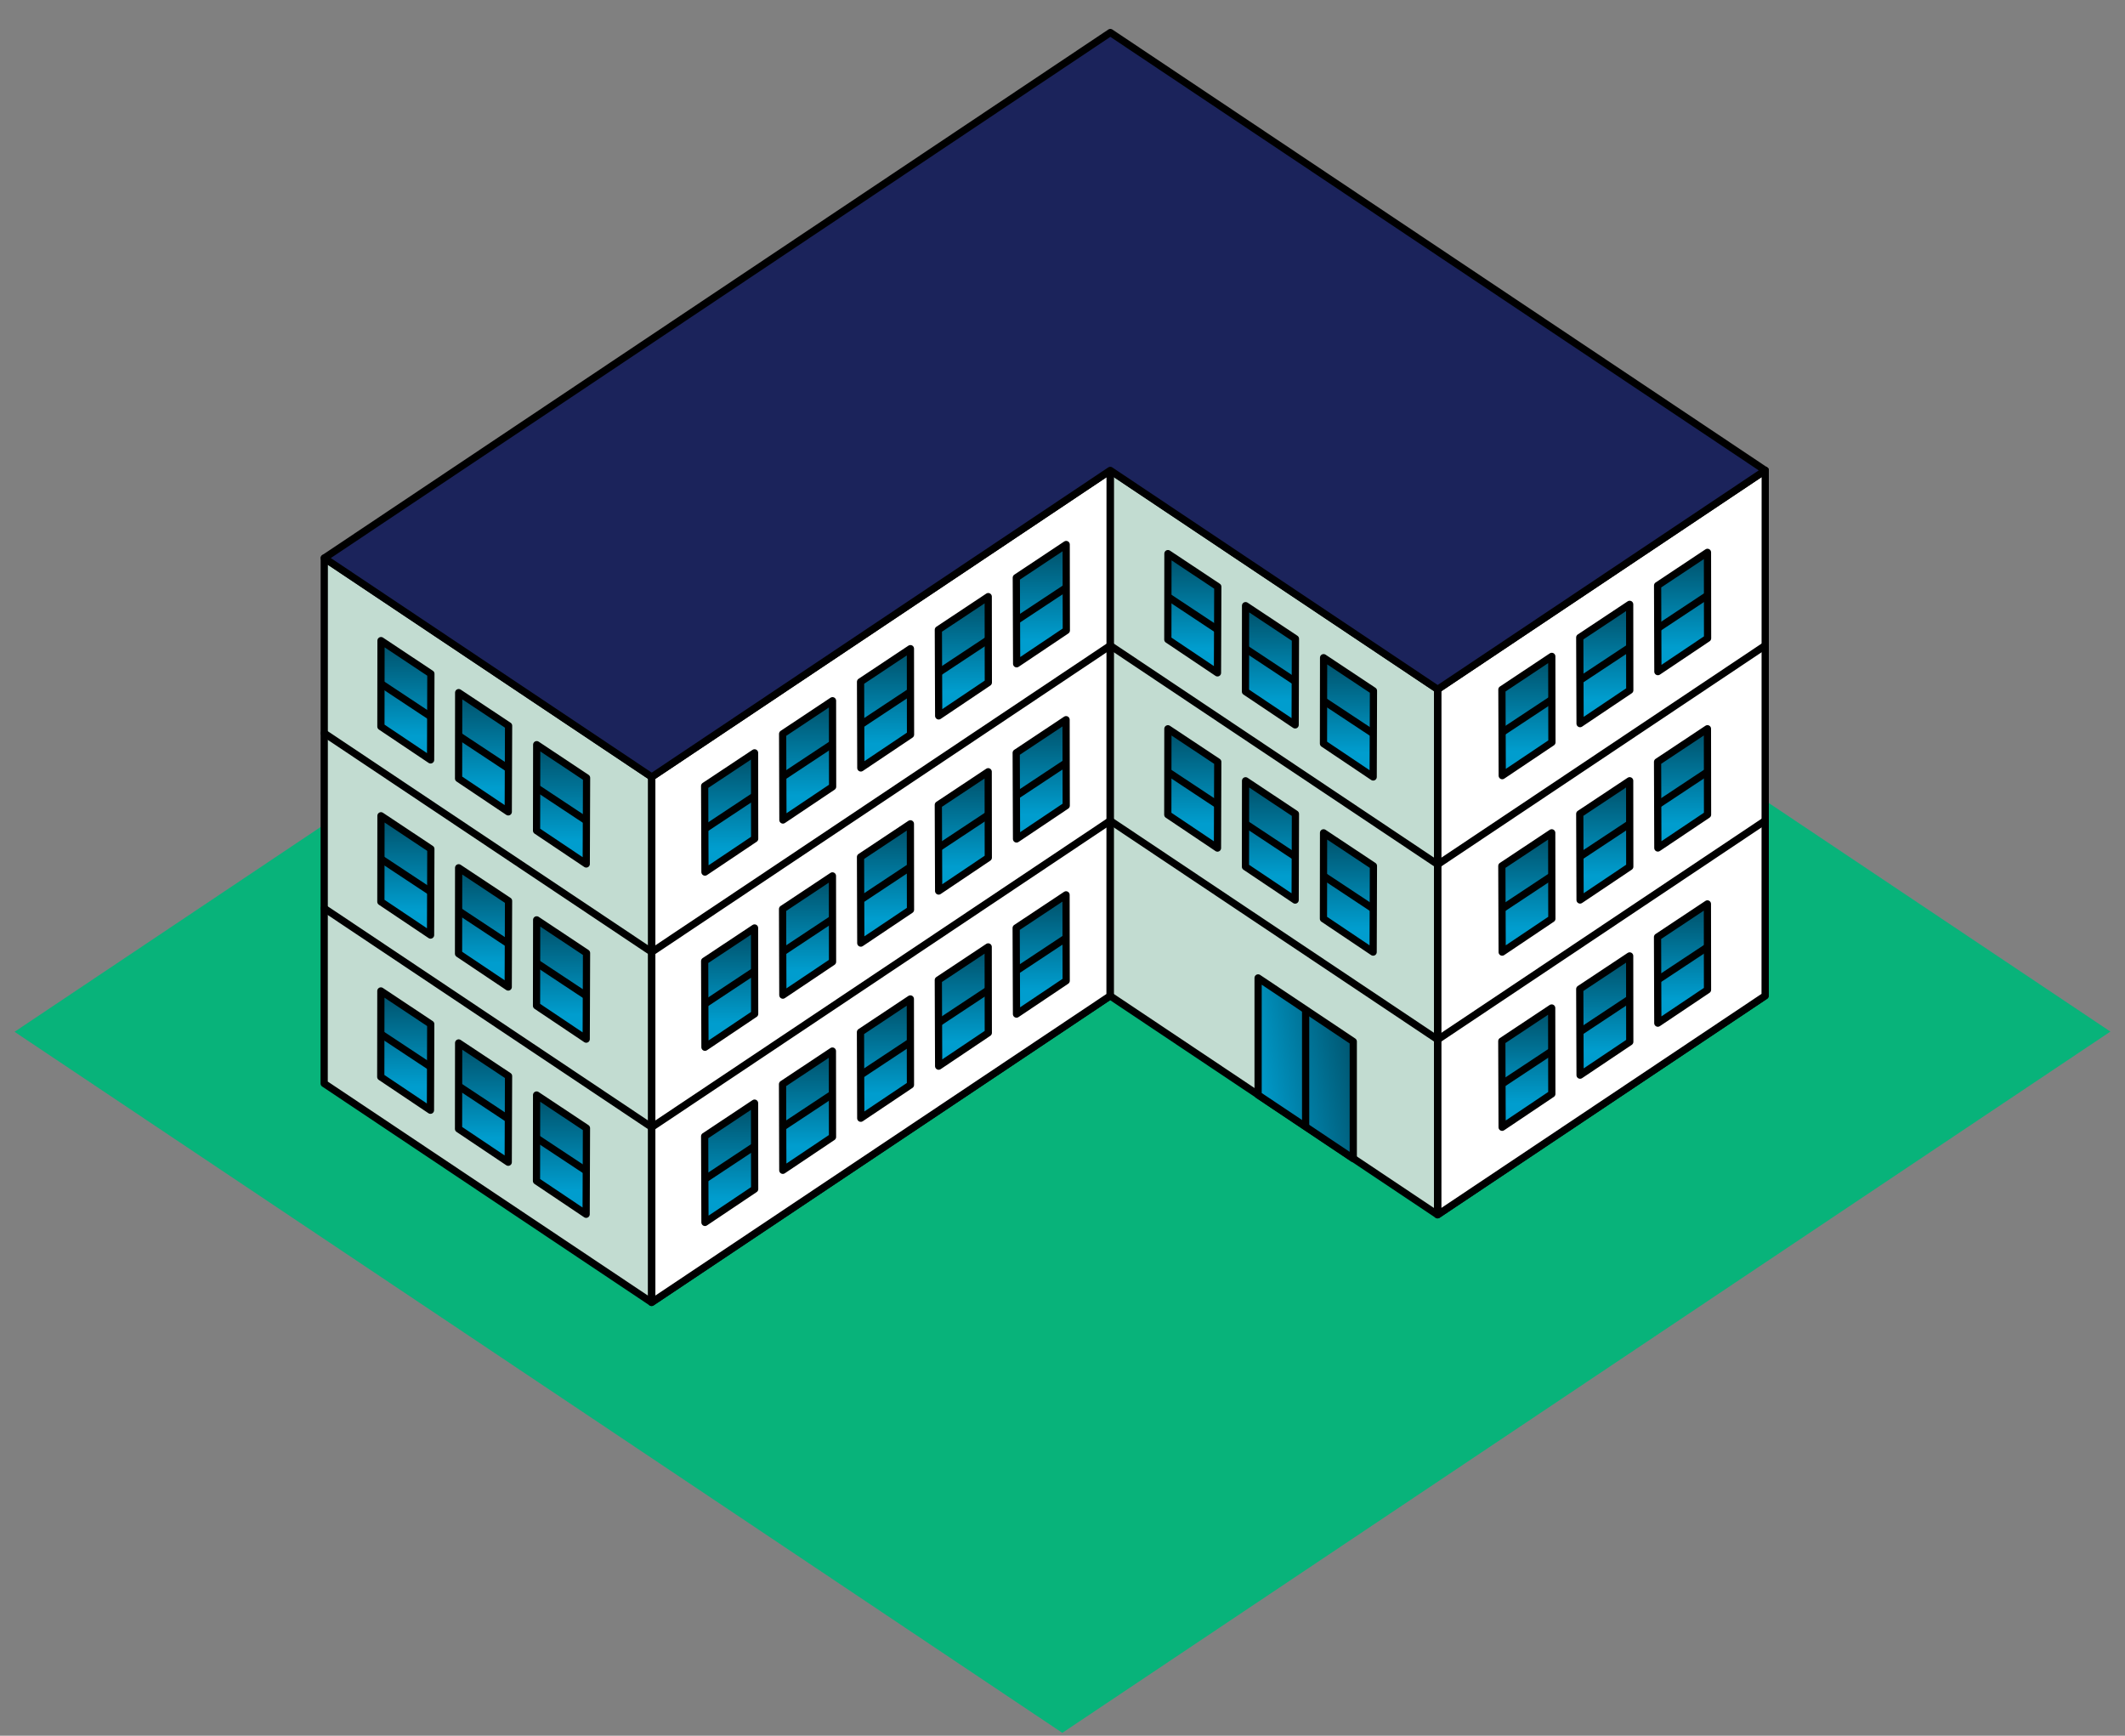 <svg width="60" height="49" viewBox="0 0 60 49" fill="none" xmlns="http://www.w3.org/2000/svg">
<rect x="0" y="0" width="60" height="49" fill="#808080" stroke="none"/>
<path fill-rule="evenodd" clip-rule="evenodd" d="M30.004 9.331L0.411 29.128L29.995 48.919L59.588 29.122L30.004 9.331Z" fill="#08B37A"/>
<path fill-rule="evenodd" clip-rule="evenodd" d="M49.838 28.112L40.59 34.293L31.345 28.113L18.398 36.767L9.153 30.588L9.156 15.754L18.401 21.933L31.348 13.279L40.593 19.459L49.841 13.278L49.838 28.112Z" fill="#C2DCD1" stroke="black" stroke-width="0.204" stroke-miterlimit="1.5" stroke-linecap="round" stroke-linejoin="round"/>
<path fill-rule="evenodd" clip-rule="evenodd" d="M49.839 28.112L40.591 34.294L40.594 19.459L49.842 13.278L49.839 28.112Z" fill="white" stroke="black" stroke-width="0.204" stroke-miterlimit="1.5" stroke-linecap="round" stroke-linejoin="round"/>
<path fill-rule="evenodd" clip-rule="evenodd" d="M38.21 32.708V29.403L35.523 27.607L35.523 30.911L38.21 32.708Z" fill="url(#paint0_linear_1231_6869)" stroke="black" stroke-width="0.204" stroke-miterlimit="1.5" stroke-linejoin="round"/>
<path d="M36.865 28.503V31.82" stroke="black" stroke-width="0.204" stroke-miterlimit="1.5" stroke-linejoin="round"/>
<path fill-rule="evenodd" clip-rule="evenodd" d="M46.803 16.529L48.211 15.593L48.214 18.019L46.811 18.96L46.803 16.529Z" fill="url(#paint1_linear_1231_6869)" stroke="black" stroke-width="0.204" stroke-miterlimit="1.5" stroke-linecap="round" stroke-linejoin="round"/>
<path d="M46.803 17.74L48.211 16.808" stroke="black" stroke-width="0.204" stroke-miterlimit="1.5" stroke-linejoin="round"/>
<path fill-rule="evenodd" clip-rule="evenodd" d="M44.605 17.996L46.014 17.061L46.017 19.486L44.614 20.428L44.605 17.996Z" fill="url(#paint2_linear_1231_6869)" stroke="black" stroke-width="0.204" stroke-miterlimit="1.5" stroke-linecap="round" stroke-linejoin="round"/>
<path d="M44.605 19.208L46.014 18.276" stroke="black" stroke-width="0.204" stroke-miterlimit="1.5" stroke-linejoin="round"/>
<path fill-rule="evenodd" clip-rule="evenodd" d="M42.407 19.466L43.815 18.53L43.819 20.956L42.416 21.897L42.407 19.466Z" fill="url(#paint3_linear_1231_6869)" stroke="black" stroke-width="0.204" stroke-miterlimit="1.5" stroke-linecap="round" stroke-linejoin="round"/>
<path d="M42.408 20.678L43.817 19.746" stroke="black" stroke-width="0.204" stroke-miterlimit="1.5" stroke-linejoin="round"/>
<path fill-rule="evenodd" clip-rule="evenodd" d="M34.385 16.564L32.977 15.629L32.974 18.054L34.376 18.995L34.385 16.564Z" fill="url(#paint4_linear_1231_6869)" stroke="black" stroke-width="0.204" stroke-miterlimit="1.5" stroke-linecap="round" stroke-linejoin="round"/>
<path d="M34.383 17.778L32.975 16.845" stroke="black" stroke-width="0.204" stroke-miterlimit="1.5" stroke-linejoin="round"/>
<path fill-rule="evenodd" clip-rule="evenodd" d="M36.577 18.033L35.169 17.098L35.166 19.523L36.569 20.464L36.577 18.033Z" fill="url(#paint5_linear_1231_6869)" stroke="black" stroke-width="0.204" stroke-miterlimit="1.5" stroke-linecap="round" stroke-linejoin="round"/>
<path d="M36.58 19.245L35.171 18.312" stroke="black" stroke-width="0.204" stroke-miterlimit="1.5" stroke-linejoin="round"/>
<path fill-rule="evenodd" clip-rule="evenodd" d="M38.78 19.502L37.372 18.567L37.369 20.992L38.772 21.934L38.78 19.502Z" fill="url(#paint6_linear_1231_6869)" stroke="black" stroke-width="0.204" stroke-miterlimit="1.5" stroke-linecap="round" stroke-linejoin="round"/>
<path d="M38.778 20.714L37.369 19.782" stroke="black" stroke-width="0.204" stroke-miterlimit="1.5" stroke-linejoin="round"/>
<path fill-rule="evenodd" clip-rule="evenodd" d="M12.166 19.021L10.758 18.085L10.755 20.511L12.158 21.452L12.166 19.021Z" fill="url(#paint7_linear_1231_6869)" stroke="black" stroke-width="0.204" stroke-miterlimit="1.5" stroke-linecap="round" stroke-linejoin="round"/>
<path d="M12.165 20.233L10.756 19.3" stroke="black" stroke-width="0.204" stroke-miterlimit="1.5" stroke-linejoin="round"/>
<path fill-rule="evenodd" clip-rule="evenodd" d="M14.36 20.488L12.951 19.553L12.948 21.978L14.351 22.919L14.36 20.488Z" fill="url(#paint8_linear_1231_6869)" stroke="black" stroke-width="0.204" stroke-miterlimit="1.5" stroke-linecap="round" stroke-linejoin="round"/>
<path d="M14.362 21.701L12.953 20.769" stroke="black" stroke-width="0.204" stroke-miterlimit="1.5" stroke-linejoin="round"/>
<path fill-rule="evenodd" clip-rule="evenodd" d="M16.562 21.959L15.154 21.023L15.15 23.449L16.553 24.39L16.562 21.959Z" fill="url(#paint9_linear_1231_6869)" stroke="black" stroke-width="0.204" stroke-miterlimit="1.5" stroke-linecap="round" stroke-linejoin="round"/>
<path d="M16.559 23.172L15.15 22.239" stroke="black" stroke-width="0.204" stroke-miterlimit="1.5" stroke-linejoin="round"/>
<path fill-rule="evenodd" clip-rule="evenodd" d="M34.384 21.509L32.976 20.574L32.973 22.999L34.376 23.941L34.384 21.509Z" fill="url(#paint10_linear_1231_6869)" stroke="black" stroke-width="0.204" stroke-miterlimit="1.5" stroke-linecap="round" stroke-linejoin="round"/>
<path d="M34.382 22.721L32.974 21.789" stroke="black" stroke-width="0.204" stroke-miterlimit="1.5" stroke-linejoin="round"/>
<path fill-rule="evenodd" clip-rule="evenodd" d="M36.577 22.978L35.169 22.042L35.166 24.468L36.569 25.409L36.577 22.978Z" fill="url(#paint11_linear_1231_6869)" stroke="black" stroke-width="0.204" stroke-miterlimit="1.5" stroke-linecap="round" stroke-linejoin="round"/>
<path d="M36.578 24.19L35.169 23.257" stroke="black" stroke-width="0.204" stroke-miterlimit="1.5" stroke-linejoin="round"/>
<path fill-rule="evenodd" clip-rule="evenodd" d="M38.779 24.446L37.371 23.511L37.368 25.936L38.771 26.878L38.779 24.446Z" fill="url(#paint12_linear_1231_6869)" stroke="black" stroke-width="0.204" stroke-miterlimit="1.5" stroke-linecap="round" stroke-linejoin="round"/>
<path d="M38.778 25.659L37.369 24.726" stroke="black" stroke-width="0.204" stroke-miterlimit="1.5" stroke-linejoin="round"/>
<path fill-rule="evenodd" clip-rule="evenodd" d="M12.165 23.966L10.757 23.03L10.754 25.456L12.157 26.397L12.165 23.966Z" fill="url(#paint13_linear_1231_6869)" stroke="black" stroke-width="0.204" stroke-miterlimit="1.5" stroke-linecap="round" stroke-linejoin="round"/>
<path d="M12.165 25.178L10.756 24.246" stroke="black" stroke-width="0.204" stroke-miterlimit="1.5" stroke-linejoin="round"/>
<path fill-rule="evenodd" clip-rule="evenodd" d="M14.359 25.433L12.95 24.498L12.947 26.923L14.35 27.864L14.359 25.433Z" fill="url(#paint14_linear_1231_6869)" stroke="black" stroke-width="0.204" stroke-miterlimit="1.5" stroke-linecap="round" stroke-linejoin="round"/>
<path d="M14.359 26.646L12.95 25.714" stroke="black" stroke-width="0.204" stroke-miterlimit="1.5" stroke-linejoin="round"/>
<path fill-rule="evenodd" clip-rule="evenodd" d="M16.561 26.904L15.153 25.968L15.149 28.394L16.552 29.335L16.561 26.904Z" fill="url(#paint15_linear_1231_6869)" stroke="black" stroke-width="0.204" stroke-miterlimit="1.5" stroke-linecap="round" stroke-linejoin="round"/>
<path d="M16.559 28.116L15.15 27.183" stroke="black" stroke-width="0.204" stroke-miterlimit="1.5" stroke-linejoin="round"/>
<path fill-rule="evenodd" clip-rule="evenodd" d="M12.162 28.911L10.754 27.975L10.751 30.401L12.154 31.342L12.162 28.911Z" fill="url(#paint16_linear_1231_6869)" stroke="black" stroke-width="0.204" stroke-miterlimit="1.5" stroke-linecap="round" stroke-linejoin="round"/>
<path d="M12.164 30.123L10.755 29.191" stroke="black" stroke-width="0.204" stroke-miterlimit="1.5" stroke-linejoin="round"/>
<path fill-rule="evenodd" clip-rule="evenodd" d="M14.359 30.378L12.95 29.443L12.947 31.869L14.35 32.81L14.359 30.378Z" fill="url(#paint17_linear_1231_6869)" stroke="black" stroke-width="0.204" stroke-miterlimit="1.5" stroke-linecap="round" stroke-linejoin="round"/>
<path d="M14.357 31.591L12.948 30.658" stroke="black" stroke-width="0.204" stroke-miterlimit="1.5" stroke-linejoin="round"/>
<path fill-rule="evenodd" clip-rule="evenodd" d="M16.559 31.848L15.151 30.913L15.148 33.338L16.55 34.279L16.559 31.848Z" fill="url(#paint18_linear_1231_6869)" stroke="black" stroke-width="0.204" stroke-miterlimit="1.5" stroke-linecap="round" stroke-linejoin="round"/>
<path d="M16.559 33.06L15.15 32.128" stroke="black" stroke-width="0.204" stroke-miterlimit="1.5" stroke-linejoin="round"/>
<path fill-rule="evenodd" clip-rule="evenodd" d="M46.802 21.508L48.21 20.573L48.213 22.998L46.81 23.939L46.802 21.508Z" fill="url(#paint19_linear_1231_6869)" stroke="black" stroke-width="0.204" stroke-miterlimit="1.5" stroke-linecap="round" stroke-linejoin="round"/>
<path d="M46.803 22.721L48.211 21.788" stroke="black" stroke-width="0.204" stroke-miterlimit="1.5" stroke-linejoin="round"/>
<path fill-rule="evenodd" clip-rule="evenodd" d="M44.605 22.976L46.014 22.041L46.017 24.466L44.614 25.407L44.605 22.976Z" fill="url(#paint20_linear_1231_6869)" stroke="black" stroke-width="0.204" stroke-miterlimit="1.5" stroke-linecap="round" stroke-linejoin="round"/>
<path d="M44.605 24.188L46.014 23.256" stroke="black" stroke-width="0.204" stroke-miterlimit="1.5" stroke-linejoin="round"/>
<path fill-rule="evenodd" clip-rule="evenodd" d="M42.405 24.446L43.813 23.511L43.817 25.936L42.414 26.878L42.405 24.446Z" fill="url(#paint21_linear_1231_6869)" stroke="black" stroke-width="0.204" stroke-miterlimit="1.5" stroke-linecap="round" stroke-linejoin="round"/>
<path d="M42.407 25.659L43.816 24.726" stroke="black" stroke-width="0.204" stroke-miterlimit="1.5" stroke-linejoin="round"/>
<path fill-rule="evenodd" clip-rule="evenodd" d="M46.801 26.453L48.209 25.518L48.212 27.943L46.809 28.884L46.801 26.453Z" fill="url(#paint22_linear_1231_6869)" stroke="black" stroke-width="0.204" stroke-miterlimit="1.5" stroke-linecap="round" stroke-linejoin="round"/>
<path d="M46.802 27.666L48.21 26.734" stroke="black" stroke-width="0.204" stroke-miterlimit="1.5" stroke-linejoin="round"/>
<path fill-rule="evenodd" clip-rule="evenodd" d="M44.605 27.921L46.014 26.986L46.017 29.411L44.614 30.352L44.605 27.921Z" fill="url(#paint23_linear_1231_6869)" stroke="black" stroke-width="0.204" stroke-miterlimit="1.5" stroke-linecap="round" stroke-linejoin="round"/>
<path d="M44.605 29.134L46.014 28.201" stroke="black" stroke-width="0.204" stroke-miterlimit="1.5" stroke-linejoin="round"/>
<path fill-rule="evenodd" clip-rule="evenodd" d="M42.404 29.391L43.812 28.456L43.816 30.881L42.413 31.823L42.404 29.391Z" fill="url(#paint24_linear_1231_6869)" stroke="black" stroke-width="0.204" stroke-miterlimit="1.5" stroke-linecap="round" stroke-linejoin="round"/>
<path d="M42.405 30.604L43.814 29.672" stroke="black" stroke-width="0.204" stroke-miterlimit="1.5" stroke-linejoin="round"/>
<path fill-rule="evenodd" clip-rule="evenodd" d="M31.347 13.28L31.344 28.114L18.398 36.768L18.4 21.934L31.347 13.28Z" fill="white" stroke="black" stroke-width="0.204" stroke-miterlimit="1.5" stroke-linecap="round" stroke-linejoin="round"/>
<path fill-rule="evenodd" clip-rule="evenodd" d="M19.896 22.188L21.305 21.253L21.308 23.678L19.905 24.619L19.896 22.188Z" fill="url(#paint25_linear_1231_6869)" stroke="black" stroke-width="0.204" stroke-miterlimit="1.5" stroke-linecap="round" stroke-linejoin="round"/>
<path d="M19.898 23.401L21.306 22.468" stroke="black" stroke-width="0.204" stroke-miterlimit="1.5" stroke-linejoin="round"/>
<path fill-rule="evenodd" clip-rule="evenodd" d="M22.098 20.718L23.506 19.782L23.509 22.208L22.106 23.149L22.098 20.718Z" fill="url(#paint26_linear_1231_6869)" stroke="black" stroke-width="0.204" stroke-miterlimit="1.5" stroke-linecap="round" stroke-linejoin="round"/>
<path d="M22.099 21.93L23.507 20.998" stroke="black" stroke-width="0.204" stroke-miterlimit="1.5" stroke-linejoin="round"/>
<path fill-rule="evenodd" clip-rule="evenodd" d="M24.298 19.248L25.706 18.312L25.709 20.738L24.306 21.679L24.298 19.248Z" fill="url(#paint27_linear_1231_6869)" stroke="black" stroke-width="0.204" stroke-miterlimit="1.5" stroke-linecap="round" stroke-linejoin="round"/>
<path d="M24.298 20.461L25.706 19.529" stroke="black" stroke-width="0.204" stroke-miterlimit="1.5" stroke-linejoin="round"/>
<path fill-rule="evenodd" clip-rule="evenodd" d="M26.495 17.778L27.903 16.843L27.906 19.268L26.504 20.21L26.495 17.778Z" fill="url(#paint28_linear_1231_6869)" stroke="black" stroke-width="0.204" stroke-miterlimit="1.5" stroke-linecap="round" stroke-linejoin="round"/>
<path d="M26.495 18.991L27.904 18.059" stroke="black" stroke-width="0.204" stroke-miterlimit="1.5" stroke-linejoin="round"/>
<path fill-rule="evenodd" clip-rule="evenodd" d="M28.696 16.308L30.104 15.372L30.108 17.798L28.705 18.739L28.696 16.308Z" fill="url(#paint29_linear_1231_6869)" stroke="black" stroke-width="0.204" stroke-miterlimit="1.5" stroke-linecap="round" stroke-linejoin="round"/>
<path d="M28.696 17.52L30.105 16.588" stroke="black" stroke-width="0.204" stroke-miterlimit="1.5" stroke-linejoin="round"/>
<path fill-rule="evenodd" clip-rule="evenodd" d="M19.896 27.132L21.305 26.197L21.308 28.622L19.905 29.564L19.896 27.132Z" fill="url(#paint30_linear_1231_6869)" stroke="black" stroke-width="0.204" stroke-miterlimit="1.5" stroke-linecap="round" stroke-linejoin="round"/>
<path d="M19.896 28.346L21.305 27.413" stroke="black" stroke-width="0.204" stroke-miterlimit="1.5" stroke-linejoin="round"/>
<path fill-rule="evenodd" clip-rule="evenodd" d="M22.096 25.662L23.504 24.727L23.507 27.152L22.104 28.093L22.096 25.662Z" fill="url(#paint31_linear_1231_6869)" stroke="black" stroke-width="0.204" stroke-miterlimit="1.5" stroke-linecap="round" stroke-linejoin="round"/>
<path d="M22.098 26.875L23.506 25.942" stroke="black" stroke-width="0.204" stroke-miterlimit="1.5" stroke-linejoin="round"/>
<path fill-rule="evenodd" clip-rule="evenodd" d="M24.297 24.193L25.705 23.257L25.708 25.683L24.305 26.624L24.297 24.193Z" fill="url(#paint32_linear_1231_6869)" stroke="black" stroke-width="0.204" stroke-miterlimit="1.5" stroke-linecap="round" stroke-linejoin="round"/>
<path d="M24.298 25.405L25.706 24.472" stroke="black" stroke-width="0.204" stroke-miterlimit="1.5" stroke-linejoin="round"/>
<path fill-rule="evenodd" clip-rule="evenodd" d="M26.494 22.722L27.902 21.787L27.905 24.212L26.503 25.154L26.494 22.722Z" fill="url(#paint33_linear_1231_6869)" stroke="black" stroke-width="0.204" stroke-miterlimit="1.5" stroke-linecap="round" stroke-linejoin="round"/>
<path d="M26.495 23.936L27.904 23.003" stroke="black" stroke-width="0.204" stroke-miterlimit="1.5" stroke-linejoin="round"/>
<path fill-rule="evenodd" clip-rule="evenodd" d="M28.693 21.253L30.101 20.317L30.105 22.743L28.702 23.684L28.693 21.253Z" fill="url(#paint34_linear_1231_6869)" stroke="black" stroke-width="0.204" stroke-miterlimit="1.5" stroke-linecap="round" stroke-linejoin="round"/>
<path d="M28.694 22.466L30.103 21.533" stroke="black" stroke-width="0.204" stroke-miterlimit="1.5" stroke-linejoin="round"/>
<path fill-rule="evenodd" clip-rule="evenodd" d="M19.896 32.078L21.305 31.142L21.308 33.568L19.905 34.509L19.896 32.078Z" fill="url(#paint35_linear_1231_6869)" stroke="black" stroke-width="0.204" stroke-miterlimit="1.5" stroke-linecap="round" stroke-linejoin="round"/>
<path d="M19.896 33.291L21.305 32.358" stroke="black" stroke-width="0.204" stroke-miterlimit="1.5" stroke-linejoin="round"/>
<path fill-rule="evenodd" clip-rule="evenodd" d="M22.095 30.607L23.503 29.672L23.506 32.097L22.103 33.038L22.095 30.607Z" fill="url(#paint36_linear_1231_6869)" stroke="black" stroke-width="0.204" stroke-miterlimit="1.5" stroke-linecap="round" stroke-linejoin="round"/>
<path d="M22.095 31.82L23.503 30.888" stroke="black" stroke-width="0.204" stroke-miterlimit="1.5" stroke-linejoin="round"/>
<path fill-rule="evenodd" clip-rule="evenodd" d="M24.296 29.137L25.704 28.201L25.707 30.627L24.304 31.568L24.296 29.137Z" fill="url(#paint37_linear_1231_6869)" stroke="black" stroke-width="0.204" stroke-miterlimit="1.5" stroke-linecap="round" stroke-linejoin="round"/>
<path d="M24.297 30.35L25.706 29.417" stroke="black" stroke-width="0.204" stroke-miterlimit="1.5" stroke-linejoin="round"/>
<path fill-rule="evenodd" clip-rule="evenodd" d="M26.494 27.667L27.902 26.732L27.905 29.157L26.503 30.098L26.494 27.667Z" fill="url(#paint38_linear_1231_6869)" stroke="black" stroke-width="0.204" stroke-miterlimit="1.5" stroke-linecap="round" stroke-linejoin="round"/>
<path d="M26.494 28.879L27.903 27.947" stroke="black" stroke-width="0.204" stroke-miterlimit="1.5" stroke-linejoin="round"/>
<path fill-rule="evenodd" clip-rule="evenodd" d="M28.692 26.197L30.1 25.262L30.104 27.687L28.701 28.628L28.692 26.197Z" fill="url(#paint39_linear_1231_6869)" stroke="black" stroke-width="0.204" stroke-miterlimit="1.5" stroke-linecap="round" stroke-linejoin="round"/>
<path d="M28.693 27.41L30.102 26.477" stroke="black" stroke-width="0.204" stroke-miterlimit="1.5" stroke-linejoin="round"/>
<path d="M49.84 23.168L40.593 29.349L31.348 23.169L18.401 31.823L9.156 25.643" stroke="black" stroke-width="0.204" stroke-miterlimit="1.5" stroke-linecap="round" stroke-linejoin="round"/>
<path d="M49.841 18.223L40.594 24.404L31.349 18.224L18.402 26.878L9.157 20.699" stroke="black" stroke-width="0.204" stroke-miterlimit="1.5" stroke-linecap="round" stroke-linejoin="round"/>
<path fill-rule="evenodd" clip-rule="evenodd" d="M49.842 13.279L31.351 0.918L9.157 15.754L18.402 21.934L31.349 13.28L40.594 19.46L49.842 13.279Z" fill="#1B235B" stroke="black" stroke-width="0.204" stroke-miterlimit="1.5" stroke-linejoin="round"/>
<path d="M31.347 13.28L31.347 28.114" stroke="black" stroke-width="0.204" stroke-miterlimit="1.5" stroke-linejoin="round"/>
<path d="M40.592 19.46L40.592 34.294" stroke="black" stroke-width="0.204" stroke-miterlimit="1.5" stroke-linejoin="round"/>
<path d="M18.403 21.935L18.403 36.769" stroke="black" stroke-width="0.204" stroke-miterlimit="1.5" stroke-linejoin="round"/>
<defs>
<linearGradient id="paint0_linear_1231_6869" x1="35.458" y1="30.873" x2="38.314" y2="30.348" gradientUnits="userSpaceOnUse">
<stop stop-color="#009DCE"/>
<stop offset="1" stop-color="#005772"/>
</linearGradient>
<linearGradient id="paint1_linear_1231_6869" x1="47.823" y1="18.275" x2="47.822" y2="15.857" gradientUnits="userSpaceOnUse">
<stop stop-color="#009DCE"/>
<stop offset="1" stop-color="#005772"/>
</linearGradient>
<linearGradient id="paint2_linear_1231_6869" x1="45.625" y1="19.743" x2="45.625" y2="17.324" gradientUnits="userSpaceOnUse">
<stop stop-color="#009DCE"/>
<stop offset="1" stop-color="#005772"/>
</linearGradient>
<linearGradient id="paint3_linear_1231_6869" x1="43.427" y1="21.212" x2="43.427" y2="18.794" gradientUnits="userSpaceOnUse">
<stop stop-color="#009DCE"/>
<stop offset="1" stop-color="#005772"/>
</linearGradient>
<linearGradient id="paint4_linear_1231_6869" x1="33.365" y1="18.311" x2="33.366" y2="15.892" gradientUnits="userSpaceOnUse">
<stop stop-color="#009DCE"/>
<stop offset="1" stop-color="#005772"/>
</linearGradient>
<linearGradient id="paint5_linear_1231_6869" x1="35.557" y1="19.78" x2="35.558" y2="17.361" gradientUnits="userSpaceOnUse">
<stop stop-color="#009DCE"/>
<stop offset="1" stop-color="#005772"/>
</linearGradient>
<linearGradient id="paint6_linear_1231_6869" x1="37.761" y1="21.249" x2="37.761" y2="18.83" gradientUnits="userSpaceOnUse">
<stop stop-color="#009DCE"/>
<stop offset="1" stop-color="#005772"/>
</linearGradient>
<linearGradient id="paint7_linear_1231_6869" x1="11.146" y1="20.767" x2="11.147" y2="18.349" gradientUnits="userSpaceOnUse">
<stop stop-color="#009DCE"/>
<stop offset="1" stop-color="#005772"/>
</linearGradient>
<linearGradient id="paint8_linear_1231_6869" x1="13.34" y1="22.235" x2="13.34" y2="19.816" gradientUnits="userSpaceOnUse">
<stop stop-color="#009DCE"/>
<stop offset="1" stop-color="#005772"/>
</linearGradient>
<linearGradient id="paint9_linear_1231_6869" x1="15.542" y1="23.705" x2="15.542" y2="21.287" gradientUnits="userSpaceOnUse">
<stop stop-color="#009DCE"/>
<stop offset="1" stop-color="#005772"/>
</linearGradient>
<linearGradient id="paint10_linear_1231_6869" x1="33.364" y1="23.256" x2="33.365" y2="20.837" gradientUnits="userSpaceOnUse">
<stop stop-color="#009DCE"/>
<stop offset="1" stop-color="#005772"/>
</linearGradient>
<linearGradient id="paint11_linear_1231_6869" x1="35.557" y1="24.724" x2="35.558" y2="22.306" gradientUnits="userSpaceOnUse">
<stop stop-color="#009DCE"/>
<stop offset="1" stop-color="#005772"/>
</linearGradient>
<linearGradient id="paint12_linear_1231_6869" x1="37.76" y1="26.193" x2="37.76" y2="23.774" gradientUnits="userSpaceOnUse">
<stop stop-color="#009DCE"/>
<stop offset="1" stop-color="#005772"/>
</linearGradient>
<linearGradient id="paint13_linear_1231_6869" x1="11.145" y1="25.712" x2="11.146" y2="23.294" gradientUnits="userSpaceOnUse">
<stop stop-color="#009DCE"/>
<stop offset="1" stop-color="#005772"/>
</linearGradient>
<linearGradient id="paint14_linear_1231_6869" x1="13.339" y1="27.18" x2="13.339" y2="24.761" gradientUnits="userSpaceOnUse">
<stop stop-color="#009DCE"/>
<stop offset="1" stop-color="#005772"/>
</linearGradient>
<linearGradient id="paint15_linear_1231_6869" x1="15.541" y1="28.651" x2="15.541" y2="26.232" gradientUnits="userSpaceOnUse">
<stop stop-color="#009DCE"/>
<stop offset="1" stop-color="#005772"/>
</linearGradient>
<linearGradient id="paint16_linear_1231_6869" x1="11.142" y1="30.657" x2="11.143" y2="28.239" gradientUnits="userSpaceOnUse">
<stop stop-color="#009DCE"/>
<stop offset="1" stop-color="#005772"/>
</linearGradient>
<linearGradient id="paint17_linear_1231_6869" x1="13.339" y1="32.125" x2="13.339" y2="29.706" gradientUnits="userSpaceOnUse">
<stop stop-color="#009DCE"/>
<stop offset="1" stop-color="#005772"/>
</linearGradient>
<linearGradient id="paint18_linear_1231_6869" x1="15.539" y1="33.595" x2="15.539" y2="31.176" gradientUnits="userSpaceOnUse">
<stop stop-color="#009DCE"/>
<stop offset="1" stop-color="#005772"/>
</linearGradient>
<linearGradient id="paint19_linear_1231_6869" x1="47.822" y1="23.255" x2="47.821" y2="20.836" gradientUnits="userSpaceOnUse">
<stop stop-color="#009DCE"/>
<stop offset="1" stop-color="#005772"/>
</linearGradient>
<linearGradient id="paint20_linear_1231_6869" x1="45.625" y1="24.723" x2="45.625" y2="22.304" gradientUnits="userSpaceOnUse">
<stop stop-color="#009DCE"/>
<stop offset="1" stop-color="#005772"/>
</linearGradient>
<linearGradient id="paint21_linear_1231_6869" x1="43.425" y1="26.193" x2="43.425" y2="23.774" gradientUnits="userSpaceOnUse">
<stop stop-color="#009DCE"/>
<stop offset="1" stop-color="#005772"/>
</linearGradient>
<linearGradient id="paint22_linear_1231_6869" x1="47.821" y1="28.2" x2="47.82" y2="25.781" gradientUnits="userSpaceOnUse">
<stop stop-color="#009DCE"/>
<stop offset="1" stop-color="#005772"/>
</linearGradient>
<linearGradient id="paint23_linear_1231_6869" x1="45.625" y1="29.668" x2="45.625" y2="27.249" gradientUnits="userSpaceOnUse">
<stop stop-color="#009DCE"/>
<stop offset="1" stop-color="#005772"/>
</linearGradient>
<linearGradient id="paint24_linear_1231_6869" x1="43.424" y1="31.138" x2="43.424" y2="28.719" gradientUnits="userSpaceOnUse">
<stop stop-color="#009DCE"/>
<stop offset="1" stop-color="#005772"/>
</linearGradient>
<linearGradient id="paint25_linear_1231_6869" x1="20.916" y1="23.935" x2="20.916" y2="21.516" gradientUnits="userSpaceOnUse">
<stop stop-color="#009DCE"/>
<stop offset="1" stop-color="#005772"/>
</linearGradient>
<linearGradient id="paint26_linear_1231_6869" x1="23.117" y1="22.464" x2="23.117" y2="20.046" gradientUnits="userSpaceOnUse">
<stop stop-color="#009DCE"/>
<stop offset="1" stop-color="#005772"/>
</linearGradient>
<linearGradient id="paint27_linear_1231_6869" x1="25.318" y1="20.994" x2="25.317" y2="18.576" gradientUnits="userSpaceOnUse">
<stop stop-color="#009DCE"/>
<stop offset="1" stop-color="#005772"/>
</linearGradient>
<linearGradient id="paint28_linear_1231_6869" x1="27.515" y1="19.525" x2="27.515" y2="17.106" gradientUnits="userSpaceOnUse">
<stop stop-color="#009DCE"/>
<stop offset="1" stop-color="#005772"/>
</linearGradient>
<linearGradient id="paint29_linear_1231_6869" x1="29.716" y1="18.054" x2="29.716" y2="15.636" gradientUnits="userSpaceOnUse">
<stop stop-color="#009DCE"/>
<stop offset="1" stop-color="#005772"/>
</linearGradient>
<linearGradient id="paint30_linear_1231_6869" x1="20.916" y1="28.879" x2="20.916" y2="26.46" gradientUnits="userSpaceOnUse">
<stop stop-color="#009DCE"/>
<stop offset="1" stop-color="#005772"/>
</linearGradient>
<linearGradient id="paint31_linear_1231_6869" x1="23.116" y1="27.409" x2="23.115" y2="24.99" gradientUnits="userSpaceOnUse">
<stop stop-color="#009DCE"/>
<stop offset="1" stop-color="#005772"/>
</linearGradient>
<linearGradient id="paint32_linear_1231_6869" x1="25.317" y1="25.939" x2="25.316" y2="23.521" gradientUnits="userSpaceOnUse">
<stop stop-color="#009DCE"/>
<stop offset="1" stop-color="#005772"/>
</linearGradient>
<linearGradient id="paint33_linear_1231_6869" x1="27.514" y1="24.469" x2="27.514" y2="22.05" gradientUnits="userSpaceOnUse">
<stop stop-color="#009DCE"/>
<stop offset="1" stop-color="#005772"/>
</linearGradient>
<linearGradient id="paint34_linear_1231_6869" x1="29.713" y1="22.999" x2="29.713" y2="20.581" gradientUnits="userSpaceOnUse">
<stop stop-color="#009DCE"/>
<stop offset="1" stop-color="#005772"/>
</linearGradient>
<linearGradient id="paint35_linear_1231_6869" x1="20.916" y1="33.824" x2="20.916" y2="31.406" gradientUnits="userSpaceOnUse">
<stop stop-color="#009DCE"/>
<stop offset="1" stop-color="#005772"/>
</linearGradient>
<linearGradient id="paint36_linear_1231_6869" x1="23.115" y1="32.354" x2="23.114" y2="29.935" gradientUnits="userSpaceOnUse">
<stop stop-color="#009DCE"/>
<stop offset="1" stop-color="#005772"/>
</linearGradient>
<linearGradient id="paint37_linear_1231_6869" x1="25.316" y1="30.883" x2="25.315" y2="28.465" gradientUnits="userSpaceOnUse">
<stop stop-color="#009DCE"/>
<stop offset="1" stop-color="#005772"/>
</linearGradient>
<linearGradient id="paint38_linear_1231_6869" x1="27.514" y1="29.414" x2="27.514" y2="26.995" gradientUnits="userSpaceOnUse">
<stop stop-color="#009DCE"/>
<stop offset="1" stop-color="#005772"/>
</linearGradient>
<linearGradient id="paint39_linear_1231_6869" x1="29.712" y1="27.944" x2="29.712" y2="25.525" gradientUnits="userSpaceOnUse">
<stop stop-color="#009DCE"/>
<stop offset="1" stop-color="#005772"/>
</linearGradient>
</defs>
</svg>
